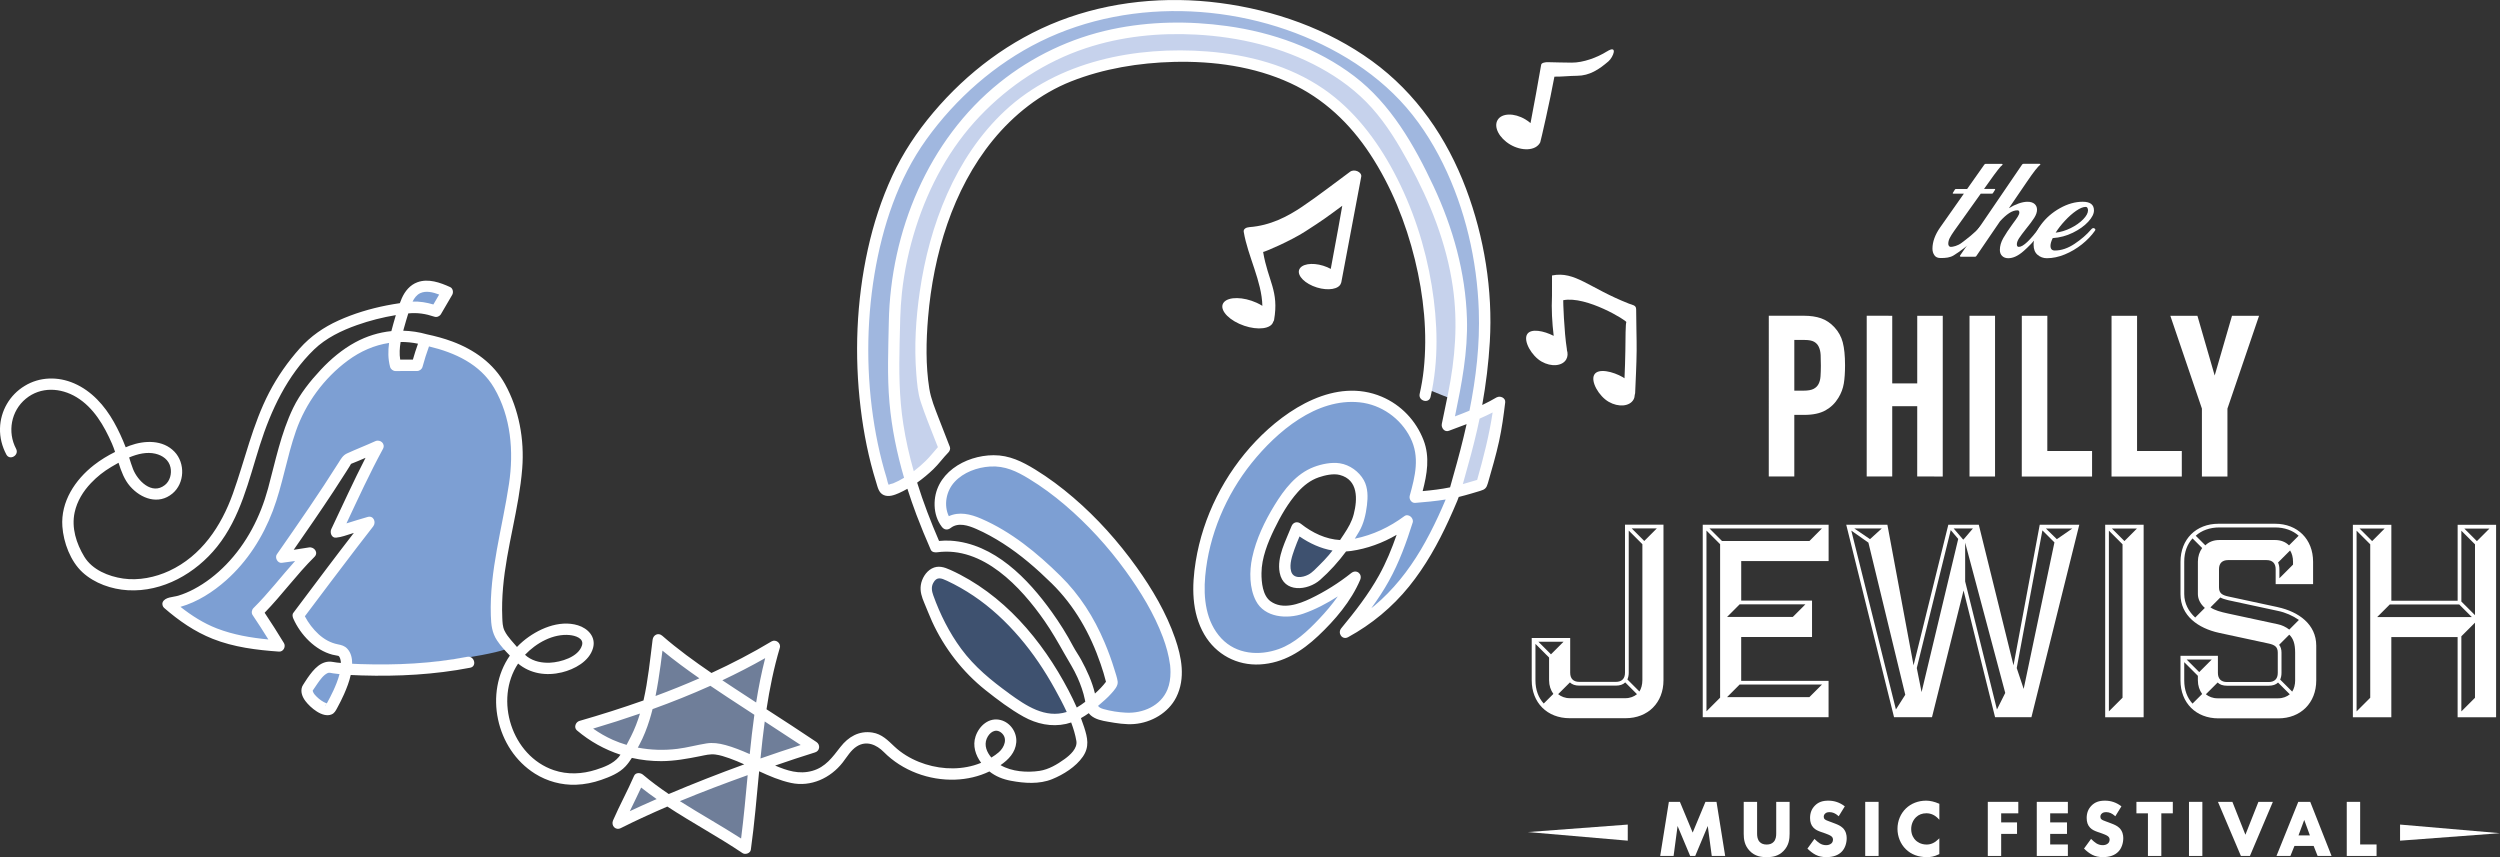 <svg width="350" height="120" viewBox="0 0 350 120" fill="none" xmlns="http://www.w3.org/2000/svg">
<rect x="0" y="0" width="350" height="120" fill="#333333" stroke="none"/>
<g clip-path="url(#clip0_177_1986)">
<path d="M56.851 42.008C56.851 42.008 58.169 40.135 59.279 40.064C60.389 39.995 62.609 40.687 62.609 40.687L61.083 43.395C61.083 43.395 59.071 42.7 58.308 42.632C57.545 42.564 56.851 42.008 56.851 42.008Z" fill="#7D9FD3"/>
<path d="M55.218 46.938L55.426 51.519L58.652 51.415L59.798 47.561C59.798 47.561 65.212 49.331 67.293 50.789C67.293 50.789 71.561 54.955 72.499 60.89C73.437 66.826 69.896 79.635 69.688 81.927C69.481 84.22 69.273 89.895 70.938 90.311C73.454 90.94 62.921 92.551 59.59 92.863C56.26 93.175 51.261 93.697 50.116 93.697C48.97 93.697 48.243 95.675 47.824 96.717C47.409 97.759 46.99 99.113 46.159 99.113C45.328 99.113 43.556 98.801 43.348 97.655C43.14 96.509 43.348 95.363 43.348 95.363L45.535 93.071L48.139 93.591C48.139 93.591 48.554 92.237 48.139 91.613C47.723 90.989 45.328 90.675 43.802 89.149C42.276 87.622 41.721 86.164 41.721 86.164L51.439 73.527L47.206 74.43L52.413 62.975L48.664 64.293L39.572 78.041L43.042 77.554L36.102 85.746L38.809 90.328C38.809 90.328 33.466 90.467 30.341 88.87C27.218 87.272 23.816 84.496 23.816 84.496C23.816 84.496 29.438 82.551 30.756 81.233C32.074 79.914 35.615 75.54 37.349 71.998C37.349 71.998 40.611 57.974 43.178 54.848C43.178 54.848 46.025 50.543 49.008 49.156C51.991 47.766 55.221 46.935 55.221 46.935L55.218 46.938Z" fill="#7D9FD3"/>
<path d="M87.806 105.207C87.806 105.207 84.057 103.801 83.122 103.126C82.184 102.45 81.457 101.564 81.457 101.564L90.568 98.596L92.181 89.641L99.416 94.953L108.109 90.683L106.548 99.586L113.523 104.376L105.662 106.98L104.308 118.539L93.688 112.292L86.66 115.364L89.419 109.116L93.272 111.512L104.62 107.191C104.62 107.191 103.578 105.265 101.027 105.002C98.476 104.742 95.145 106.512 92.334 106.2C89.523 105.889 87.806 105.21 87.806 105.21V105.207Z" fill="#6F7E99"/>
<path d="M130.353 80.543C133.336 79.154 140.139 84.43 144.164 89.43C148.189 94.43 150.134 99.567 150.273 99.843C150.412 100.12 148.537 101.58 146.04 100.678C143.541 99.775 136.185 94.638 134.518 92.278C132.852 89.917 129.519 84.225 129.659 82.627C129.798 81.03 130.353 80.546 130.353 80.546V80.543Z" fill="#3E516F"/>
<path d="M132.434 72.975C132.434 72.975 130.698 70.335 131.947 68.185C133.197 66.033 135.141 64.575 138.124 64.227C142.343 63.738 151.867 70.685 157.418 78.599C157.418 78.599 164.705 86.791 164.913 94.983C164.913 94.983 164.15 99.636 160.749 100.259C157.347 100.883 153.53 100.328 153.183 99.912C152.835 99.496 152.835 98.386 152.835 98.386L155.75 95.47C155.75 95.47 152.488 84.43 147.074 80.125C141.66 75.82 139.174 74.326 137.495 73.459C135.343 72.348 133.331 72.488 132.429 72.972L132.434 72.975Z" fill="#7D9FD3"/>
<path d="M181.609 74.017C181.609 74.017 181.765 74.747 184.576 75.579C187.387 76.413 187.906 76.413 187.906 76.413C187.906 76.413 183.95 82.715 181.139 81.465C178.328 80.215 181.606 74.02 181.606 74.02L181.609 74.017Z" fill="#3E516F"/>
<path d="M188.688 82.034C188.688 82.034 181.297 86.564 178.746 85.418C176.195 84.272 174.322 81.148 176.717 75.472C179.113 69.796 182.339 66.933 182.911 66.569C183.482 66.205 186.608 64.695 188.377 66.153C190.146 67.611 191.759 69.017 190.512 72.141C189.263 75.264 187.909 76.41 187.909 76.41C187.909 76.41 189.055 76.878 191.343 75.942C193.635 75.004 196.602 73.494 196.602 73.494C196.602 73.494 195.144 78.858 192.645 82.66C190.146 86.462 189.211 87.764 189.211 87.764C189.211 87.764 192.177 87.034 194.781 83.858C197.384 80.683 203.109 72.611 203.629 69.173L198.111 69.692C198.111 69.692 199.268 66.64 199.049 64.588C198.374 58.234 192.489 53.757 185.098 56.309C180.474 57.906 173.647 63.91 170.94 70.108C170.94 70.108 167.139 78.388 167.817 82.606C168.492 86.823 169.222 89.947 172.553 91.301C172.553 91.301 176.49 93.766 179.996 91.457C186.085 87.447 188.481 82.658 188.688 82.031V82.034Z" fill="#7D9FD3"/>
<path d="M205.937 58.117L210.033 56.38C210.033 56.38 209.686 59.782 208.575 63.669C207.465 67.556 207.186 68.251 207.186 68.251L203.629 69.17C203.629 69.17 205.382 63.319 205.589 61.861C205.797 60.403 205.937 58.111 205.937 58.111V58.117Z" fill="#C5D1EB"/>
<path d="M127.367 67.351C125.825 63.754 123.41 48.291 125.598 39.856C127.785 31.42 132.158 12.464 147.774 7.467C163.39 2.467 174.538 2.456 187.753 10.487C195.978 15.487 206.021 31.387 204.515 47.353C203.385 59.334 203.057 55.789 203.057 55.789L199.412 54.331C199.412 54.331 200.599 48.726 200.558 46.103C200.46 39.984 196.186 22.046 186.607 14.442C183.542 12.008 172.864 3.714 148.815 10.9C148.815 10.9 138.406 14.024 133.719 26.521C129.035 39.019 127.993 44.435 128.721 49.016C129.451 53.598 132.155 62.348 132.573 62.764C132.992 63.179 127.679 68.076 127.367 67.345V67.351Z" fill="#C6D2EC"/>
<path d="M123.758 68.669C124.105 68.877 127.507 67.351 127.507 67.351C127.507 67.351 124.939 57.282 125.007 53.395C125.076 49.509 125.223 39.56 126.465 34.927C127.991 29.235 133.823 13.055 147.911 7.711C147.911 7.711 161.582 -0.134 179.006 5.905C179.006 5.905 192.278 8.906 199.481 25.416C204.479 36.872 206.421 47.148 202.675 59.298L206.771 57.772C206.771 57.772 208.368 46.801 208.228 44.303C208.089 41.803 206.631 18.753 192.473 9.45C178.311 0.142 166.373 0.87 162.974 0.976C153.951 1.255 143.123 4.24 134.031 13.127C134.031 13.127 125.147 21.666 122.787 32.498C120.427 43.33 120.496 53.882 121.122 56.938C121.745 59.993 123.621 68.948 123.621 68.948" fill="#A0B7DF"/>
<path d="M52.021 64.878C52.021 64.878 52.005 64.886 51.994 64.889C51.874 64.939 52.176 64.846 52.021 64.878Z" fill="white"/>
<path d="M209.56 55.614C208.898 56.008 208.212 56.363 207.512 56.7C208.039 53.773 208.398 50.822 208.575 47.848C209.002 40.627 207.796 33.19 205.25 26.428C202.573 19.317 198.283 13.05 192.101 8.559C185.874 4.034 178.36 1.403 170.764 0.413C163.245 -0.566 155.414 0.175 148.321 2.918C141.411 5.594 135.42 10.12 130.651 15.766C128.36 18.48 126.413 21.398 124.917 24.623C123.397 27.905 122.278 31.366 121.499 34.894C119.894 42.167 119.593 49.766 120.493 57.154C120.919 60.663 121.606 64.142 122.664 67.518C122.874 68.188 123.011 69.003 123.725 69.312C124.414 69.61 125.201 69.32 125.844 69.036C126.246 68.858 126.642 68.653 127.036 68.429C127.424 69.649 127.846 70.86 128.297 72.061C128.92 73.711 129.596 75.341 130.304 76.957C130.457 77.305 130.875 77.365 131.198 77.321C137.615 76.443 142.923 82.174 146.234 86.933C147.257 88.405 148.132 89.945 149.01 91.501C149.641 92.622 150.33 93.678 150.855 94.863C151.296 95.856 151.67 96.898 151.886 97.962C151.905 98.06 151.922 98.156 151.938 98.249C151.558 98.541 151.164 98.815 150.749 99.056C150.399 98.254 150.016 97.467 149.611 96.69C147.746 93.126 145.458 89.75 142.696 86.818C139.956 83.91 136.708 81.435 133.057 79.788C132.193 79.4 131.337 79.113 130.438 79.6C129.615 80.043 129.043 81.019 128.912 81.927C128.786 82.8 129.057 83.61 129.396 84.403C129.768 85.267 130.096 86.151 130.487 87.007C132.185 90.724 134.766 94.067 137.965 96.613C139.639 97.942 141.435 99.302 143.306 100.341C145.119 101.348 147.205 101.807 149.253 101.348C149.496 101.293 149.732 101.225 149.964 101.146C150.284 101.996 150.544 102.861 150.691 103.733C150.869 104.773 149.816 105.708 149.062 106.255C148.014 107.015 146.814 107.732 145.521 107.924C143.771 108.181 141.665 108.038 140.071 107.119C141.189 106.359 142.155 105.347 142.278 103.944C142.398 102.543 141.463 101.156 140.087 100.804C138.458 100.385 137.08 101.611 136.582 103.085C136.139 104.398 136.571 105.73 137.361 106.794C137.028 106.928 136.689 107.048 136.352 107.147C133.826 107.877 131.058 107.634 128.633 106.657C127.394 106.157 126.205 105.44 125.231 104.524C124.294 103.643 123.468 102.765 122.131 102.557C120.266 102.267 118.767 103.151 117.66 104.576C116.539 106.014 115.574 107.401 113.72 107.921C111.86 108.443 110.209 107.894 108.516 107.18C110.376 106.537 112.24 105.916 114.119 105.331C114.792 105.12 114.871 104.264 114.308 103.884C111.994 102.324 109.651 100.812 107.31 99.296C107.751 96.4 108.333 93.525 109.175 90.694C109.372 90.032 108.598 89.447 108.013 89.8C105.298 91.43 102.484 92.89 99.605 94.217C97.223 92.592 94.885 90.896 92.714 89.004C92.159 88.519 91.451 88.883 91.364 89.564C91.011 92.338 90.732 95.262 90.089 98.063C87.125 99.113 84.126 100.062 81.118 100.929C80.582 101.083 80.3 101.854 80.768 102.253C82.584 103.793 84.653 104.939 86.865 105.659C86.781 105.771 86.704 105.891 86.614 105.995C85.821 106.936 84.569 107.401 83.426 107.765C81.498 108.38 79.458 108.476 77.528 107.822C71.638 105.823 69.169 97.967 72.535 92.899C74.244 94.321 76.472 94.663 78.665 94.132C80.418 93.706 82.507 92.598 83.026 90.719C83.456 89.165 82.313 87.975 80.913 87.543C78.258 86.725 75.234 88.09 73.224 89.775C72.92 90.029 72.641 90.3 72.376 90.576C72.084 90.248 71.799 89.917 71.534 89.605C71.195 89.206 70.864 88.777 70.634 88.301C70.35 87.715 70.347 87.089 70.32 86.449C70.26 85.043 70.306 83.632 70.429 82.231C70.916 76.618 72.671 71.189 73.112 65.573C73.429 61.538 72.671 57.34 70.705 53.776C69.097 50.86 66.388 48.953 63.312 47.807C62.16 47.378 60.971 47.061 59.771 46.806C58.671 46.494 57.561 46.328 56.454 46.3C56.481 46.196 56.508 46.095 56.538 45.991C56.738 45.291 56.935 44.58 57.159 43.877C58.458 43.745 59.585 43.926 60.837 44.344C61.165 44.454 61.562 44.271 61.731 43.981C62.256 43.081 62.784 42.178 63.309 41.278C63.508 40.936 63.416 40.373 63.025 40.195C61.635 39.56 59.965 38.956 58.444 39.511C57.397 39.894 56.694 40.761 56.251 41.757C56.153 41.981 56.066 42.211 55.978 42.443C55.36 42.534 54.745 42.638 54.132 42.758C51.808 43.218 49.525 43.899 47.365 44.881C45.303 45.816 43.485 47.074 41.975 48.765C40.299 50.641 38.847 52.712 37.685 54.947C35.342 59.452 34.297 64.389 32.594 69.134C30.964 73.678 28.194 77.83 23.693 79.922C21.735 80.833 19.395 81.309 17.243 80.997C15.192 80.699 12.92 79.78 11.804 77.939C10.683 76.093 9.983 73.891 10.451 71.73C10.79 70.166 11.64 68.784 12.734 67.633C13.612 66.711 14.508 66.008 15.591 65.362C15.908 65.174 16.245 64.977 16.595 64.785C16.975 65.983 17.404 67.159 18.211 68.081C19.72 69.807 22.184 70.735 24.15 69.088C25.864 67.652 25.954 64.837 24.426 63.24C22.794 61.536 20.229 61.64 18.181 62.386C17.984 62.458 17.792 62.545 17.598 62.622C17.128 61.407 16.578 60.206 15.938 59.071C14.645 56.782 12.827 54.73 10.377 53.669C8.126 52.695 5.57 52.731 3.453 54.027C1.364 55.288 0.068 57.518 -0 59.963C-0.033 61.246 0.287 62.501 0.886 63.631C1.362 64.531 2.729 63.732 2.253 62.832C1.006 60.477 1.55 57.518 3.62 55.819C5.701 54.109 8.49 54.263 10.713 55.608C13.119 57.066 14.571 59.594 15.673 62.102C15.837 62.474 15.977 62.871 16.111 63.27C15.069 63.79 14.071 64.394 13.155 65.108C10.514 67.171 8.487 70.226 8.731 73.7C8.889 75.951 9.86 78.569 11.547 80.122C13.234 81.676 15.632 82.502 17.896 82.633C22.777 82.918 27.407 80.262 30.39 76.539C33.676 72.439 34.819 67.255 36.373 62.348C37.928 57.441 40.22 52.548 43.977 48.926C45.642 47.321 47.819 46.273 49.979 45.51C51.74 44.886 53.569 44.424 55.417 44.115C55.297 44.531 55.179 44.949 55.059 45.359C54.964 45.688 54.876 46.021 54.791 46.355C53.041 46.533 51.33 47.061 49.73 47.928C47.925 48.91 46.317 50.261 44.917 51.757C43.433 53.346 42 55.135 41.048 57.099C39.328 60.655 38.554 64.588 37.529 68.377C36.452 72.354 34.535 76.085 31.648 79.053C30.319 80.418 28.809 81.605 27.119 82.494C26.428 82.857 25.711 83.164 24.962 83.394C24.246 83.612 23.089 83.563 22.766 84.329C22.665 84.567 22.78 84.936 22.969 85.1C25.028 86.889 27.24 88.432 29.788 89.441C32.733 90.609 35.929 91.006 39.069 91.225C39.673 91.266 40.05 90.522 39.752 90.032C38.88 88.599 37.98 87.179 37.048 85.784C39.484 83.279 41.538 80.423 44.023 77.964C44.63 77.365 43.988 76.522 43.252 76.64C42.53 76.758 41.819 76.87 41.117 76.974C43.009 74.255 44.89 71.531 46.711 68.765C47.302 67.865 47.884 66.963 48.461 66.052C48.587 65.855 48.71 65.658 48.833 65.461C48.888 65.376 48.94 65.289 48.994 65.204C49.025 65.157 49.197 64.832 49.101 65.01C49.115 64.985 49.148 64.952 49.183 64.922C49.224 64.906 49.268 64.886 49.282 64.884C49.353 64.856 49.424 64.826 49.495 64.799C49.727 64.706 49.962 64.61 50.195 64.514C50.523 64.378 50.848 64.236 51.176 64.093C49.489 67.378 47.964 70.737 46.38 74.077C46.156 74.55 46.41 75.352 47.064 75.27C47.455 75.22 47.808 75.16 48.179 75.037C48.631 74.889 49.085 74.75 49.538 74.608C46.996 77.887 44.513 81.213 42.022 84.529C41.702 84.953 41.385 85.377 41.065 85.803C40.887 86.041 40.958 86.359 41.065 86.602C42.06 88.859 44.111 91.019 46.536 91.654C46.807 91.725 47.083 91.752 47.354 91.818C47.354 91.818 47.356 91.818 47.359 91.818C47.365 91.821 47.367 91.824 47.376 91.829C47.392 91.837 47.4 91.843 47.408 91.846C47.417 91.854 47.422 91.859 47.433 91.867C47.452 91.887 47.466 91.897 47.477 91.906C47.477 91.909 47.48 91.911 47.485 91.917C47.521 91.969 47.551 92.026 47.578 92.084C47.583 92.108 47.633 92.228 47.641 92.261C47.666 92.362 47.693 92.464 47.706 92.568C47.717 92.647 47.715 92.732 47.72 92.814C47.288 92.776 46.985 92.743 46.618 92.674C44.989 92.365 43.906 93.706 43.053 94.925C42.908 95.133 42.774 95.35 42.634 95.563C42.623 95.582 42.519 95.743 42.59 95.642C42.588 95.648 42.374 95.943 42.314 96.094C42.027 96.816 42.314 97.557 42.757 98.145C43.444 99.058 45.153 100.547 46.419 100.019C46.831 99.846 47.001 99.493 47.206 99.119C47.551 98.487 47.876 97.844 48.169 97.185C48.551 96.318 48.896 95.426 49.101 94.499C49.612 94.526 50.124 94.545 50.635 94.562C55.705 94.718 60.842 94.447 65.827 93.481C66.825 93.287 66.404 91.761 65.406 91.955C60.509 92.904 55.453 93.139 50.474 92.975C50.083 92.962 49.694 92.945 49.303 92.926C49.309 92.16 49.15 91.394 48.628 90.828C48.248 90.415 47.816 90.308 47.291 90.204C46.276 90.005 45.369 89.49 44.608 88.796C43.837 88.09 43.17 87.217 42.681 86.279C45.109 83.043 47.542 79.813 50.001 76.599C50.744 75.628 51.488 74.657 52.246 73.697C52.7 73.12 52.306 72.132 51.474 72.373C50.479 72.663 49.489 72.961 48.502 73.276C50.146 69.772 51.759 66.257 53.61 62.854C54.009 62.118 53.227 61.451 52.527 61.771C51.223 62.367 49.88 62.882 48.579 63.481C47.996 63.749 47.731 64.249 47.4 64.777C46.055 66.913 44.666 69.019 43.247 71.107C41.767 73.284 40.266 75.448 38.76 77.606C38.44 78.065 38.858 78.869 39.443 78.798C40.067 78.719 40.69 78.631 41.311 78.541C39.35 80.724 37.57 83.071 35.481 85.136C35.246 85.368 35.164 85.809 35.358 86.096C36.121 87.22 36.851 88.369 37.57 89.523C35.115 89.288 32.67 88.872 30.362 87.981C28.503 87.261 26.824 86.189 25.265 84.958C27.647 84.277 29.832 82.866 31.658 81.244C34.614 78.62 36.802 75.199 38.194 71.517C39.566 67.89 40.151 64.006 41.431 60.343C42.79 56.451 45.374 52.922 48.705 50.469C50.468 49.169 52.423 48.316 54.469 48.013C54.318 49.131 54.316 50.258 54.614 51.366C54.704 51.7 55.032 51.949 55.376 51.946C56.38 51.946 57.383 51.943 58.39 51.94C58.734 51.94 59.062 51.694 59.153 51.361C59.41 50.392 59.721 49.44 60.06 48.497C63.681 49.364 67.222 50.969 69.174 54.304C71.539 58.349 71.941 63.182 71.26 67.737C70.347 73.861 68.512 79.922 68.717 86.17C68.758 87.45 68.865 88.571 69.587 89.663C70.101 90.437 70.735 91.118 71.381 91.783C67.766 96.972 69.404 104.863 74.894 108.312C76.601 109.384 78.616 109.934 80.631 109.863C81.837 109.822 83.04 109.578 84.178 109.182C85.389 108.758 86.682 108.244 87.574 107.286C87.91 106.925 88.194 106.523 88.46 106.105C89.799 106.408 91.18 106.564 92.58 106.559C94.434 106.553 96.206 106.225 98.016 105.864C98.725 105.722 99.419 105.538 100.146 105.631C100.816 105.716 101.481 105.935 102.112 106.159C102.815 106.408 103.507 106.701 104.193 107.01C100.633 108.304 97.106 109.688 93.622 111.162C92.378 110.32 91.167 109.431 90.016 108.457C89.671 108.164 88.993 108.112 88.771 108.618C87.853 110.725 86.745 112.743 85.829 114.852C85.517 115.569 86.163 116.313 86.912 115.935C89.047 114.86 91.227 113.865 93.428 112.918C96.876 115.18 100.535 117.133 103.955 119.436C104.341 119.696 105.049 119.458 105.117 118.963C105.623 115.32 105.932 111.646 106.28 107.978C107.731 108.648 109.197 109.278 110.748 109.611C113.528 110.21 116.268 108.933 117.972 106.753C118.576 105.979 119.117 105.011 119.971 104.483C121.324 103.643 122.716 104.258 123.739 105.29C126.328 107.902 130.08 109.283 133.744 109.149C135.392 109.089 137.028 108.717 138.515 108.003C139.401 108.7 140.394 109.097 141.553 109.313C143.418 109.661 145.501 109.814 147.298 109.083C148.876 108.443 150.617 107.357 151.596 105.938C152.551 104.554 152.258 103.293 151.78 101.805C151.643 101.378 151.492 100.954 151.334 100.536C151.711 100.328 152.078 100.095 152.43 99.844C152.512 99.953 152.605 100.062 152.723 100.164C153.376 100.722 154.284 100.897 155.105 101.039C156.327 101.252 157.568 101.463 158.81 101.362C161.186 101.167 163.573 99.808 164.672 97.623C166.015 94.947 165.416 91.963 164.511 89.351C163.275 85.784 161.312 82.463 159.124 79.405C156.562 75.828 153.603 72.513 150.257 69.649C148.586 68.218 146.817 66.891 144.941 65.74C143.114 64.618 141.307 63.724 139.114 63.73C135.108 63.735 130.695 66.334 130.845 70.795C130.881 71.862 131.203 72.901 131.854 73.752C132.19 74.192 132.661 74.255 133.098 73.913C134.151 73.087 135.578 73.574 136.664 74.047C137.965 74.613 139.223 75.314 140.421 76.079C142.898 77.666 145.13 79.608 147.227 81.665C150.453 84.829 152.641 88.719 154.096 92.981C154.372 93.79 154.632 94.616 154.837 95.451C154.377 96.061 153.855 96.589 153.294 97.097C152.903 95.445 152.165 93.834 151.361 92.365C151.006 91.714 150.574 91.118 150.229 90.464C149.357 88.809 148.353 87.217 147.265 85.697C143.929 81.03 139.177 76.079 133.093 75.696C132.546 75.661 132.007 75.683 131.466 75.732C130.312 73.065 129.265 70.343 128.401 67.567C129.21 66.993 129.976 66.353 130.662 65.696C131.428 64.963 132.035 64.091 132.778 63.336C132.962 63.152 133.085 62.821 132.981 62.564C132.453 61.238 131.933 59.908 131.428 58.576C130.905 57.206 130.331 55.849 130.101 54.397C129.585 51.147 129.653 47.744 129.929 44.462C130.667 35.69 133.361 26.538 139.002 19.631C141.917 16.064 145.655 13.099 149.956 11.395C154.506 9.595 159.48 8.788 164.355 8.665C169.873 8.529 175.574 9.3 180.624 11.625C185.317 13.783 189 17.292 191.822 21.584C194.772 26.073 196.809 31.141 198.086 36.346C199.319 41.377 199.872 46.642 199.314 51.806C199.194 52.928 199.002 54.041 198.753 55.143C198.529 56.136 200.055 56.56 200.279 55.565C201.439 50.466 201.283 45.138 200.446 40.004C199.544 34.47 197.769 29.03 195.133 24.076C192.738 19.574 189.53 15.359 185.295 12.448C180.526 9.171 174.74 7.648 169.028 7.205C159.064 6.431 148.151 8.529 140.664 15.534C133.705 22.046 130.118 31.543 128.77 40.808C128.217 44.602 127.977 48.472 128.28 52.299C128.384 53.62 128.491 55.012 128.909 56.276C129.511 58.095 130.235 59.878 130.935 61.664C131.058 61.976 131.182 62.291 131.305 62.602C130.73 63.24 130.214 63.926 129.598 64.525C129.092 65.018 128.526 65.513 127.925 65.972C127.31 63.803 126.806 61.604 126.462 59.372C125.877 55.614 125.849 51.825 125.945 48.034C126.005 45.688 126.016 43.341 126.268 41.002C126.604 37.884 127.274 34.796 128.228 31.809C130.058 26.081 133.005 20.635 137.173 16.272C141.282 11.967 146.333 8.633 151.99 6.753C156.975 5.096 162.249 4.56 167.48 4.844C173.49 5.17 179.492 6.587 184.803 9.483C187.521 10.966 190.014 12.815 192.079 15.129C194.146 17.446 195.757 20.123 197.241 22.84C200.203 28.264 202.51 34.027 203.396 40.173C204.121 45.209 203.727 50.173 202.724 55.13C202.439 56.536 202.144 57.939 201.854 59.342C201.742 59.884 202.221 60.537 202.828 60.316C203.656 60.015 204.493 59.703 205.324 59.378C204.783 61.815 204.143 64.236 203.456 66.632C203.306 67.159 203.167 67.698 203.011 68.229C201.745 68.489 200.46 68.639 199.172 68.754C199.787 66.394 200.205 63.973 199.295 61.615C198.239 58.883 196.142 56.675 193.438 55.535C186.99 52.816 180.146 57.209 175.812 61.76C171.426 66.366 168.41 72.318 167.398 78.607C166.846 82.037 166.797 85.738 168.604 88.831C170.239 91.632 173.184 93.208 176.424 93.019C179.659 92.83 182.26 91.181 184.554 89.02C186.892 86.818 189.156 84.168 190.422 81.186C190.777 80.352 189.905 79.649 189.178 80.226C187.43 81.613 185.494 82.835 183.482 83.796C181.828 84.586 179.558 85.393 177.879 84.181C176.764 83.374 176.599 81.509 176.608 80.242C176.621 78.117 177.485 75.973 178.396 74.088C179.282 72.255 180.335 70.409 181.696 68.885C182.5 67.986 183.474 67.217 184.625 66.826C185.489 66.533 186.656 66.26 187.559 66.492C190.165 67.165 190.061 69.895 189.525 71.982C189.251 73.049 188.757 73.867 188.158 74.783C187.977 75.059 187.794 75.333 187.608 75.606C185.612 75.494 183.731 74.602 182.128 73.333C181.639 72.945 181.035 73.092 180.805 73.683C180.026 75.694 178.735 77.939 179.156 80.177C179.698 83.043 183.074 82.715 184.816 81.183C186.159 79.999 187.373 78.653 188.448 77.204C188.677 77.19 188.907 77.171 189.139 77.138C191.409 76.815 193.564 76.019 195.53 74.873C194.849 76.826 194.069 78.738 193.063 80.552C191.587 83.213 189.708 85.62 187.775 87.959C187.22 88.632 187.906 89.655 188.735 89.203C192.013 87.412 194.917 85.013 197.269 82.105C199.555 79.277 201.329 76.101 202.841 72.802C203.251 71.911 203.642 71.011 204.023 70.105C204.096 69.93 204.156 69.753 204.222 69.575C204.821 69.427 205.417 69.263 206.01 69.088C206.421 68.968 206.831 68.842 207.241 68.721C207.919 68.519 208.11 68.319 208.307 67.633C208.862 65.699 209.434 63.765 209.866 61.798C210.262 59.99 210.508 58.158 210.73 56.32C210.804 55.704 210.008 55.357 209.538 55.636L209.56 55.614ZM21.757 63.519C22.758 63.754 23.636 64.378 23.868 65.425C24.062 66.293 23.808 67.332 23.089 67.903C21.265 69.353 19.247 67.285 18.616 65.647C18.413 65.122 18.246 64.583 18.079 64.044C19.28 63.541 20.56 63.237 21.757 63.519ZM45.669 98.635C45.634 98.703 45.598 98.763 45.593 98.76C45.497 98.739 45.576 98.684 45.669 98.635ZM46.635 96.758C46.372 97.324 46.085 97.877 45.784 98.424C45.782 98.429 45.768 98.454 45.754 98.479C45.226 98.284 44.745 97.945 44.346 97.551C44.152 97.36 43.944 97.144 43.837 96.887C43.758 96.692 43.764 96.703 43.813 96.632C44.01 96.345 44.242 95.984 44.464 95.672C44.819 95.169 45.276 94.51 45.85 94.239C46.096 94.121 46.287 94.217 46.624 94.266C46.927 94.31 47.231 94.346 47.534 94.376C47.316 95.213 46.96 96.066 46.637 96.761L46.635 96.758ZM58.518 48.119C58.256 48.855 58.018 49.596 57.804 50.346C57.211 50.346 56.618 50.346 56.027 50.348C55.899 49.528 55.948 48.696 56.087 47.876C56.891 47.87 57.703 47.947 58.521 48.119H58.518ZM58.841 41.038C59.648 40.668 60.632 40.909 61.482 41.24C61.212 41.702 60.941 42.164 60.673 42.627C59.719 42.348 58.759 42.178 57.758 42.227C58.001 41.732 58.338 41.27 58.841 41.038ZM79.767 88.911C80.486 88.979 81.782 89.335 81.481 90.341C80.987 91.996 78.482 92.71 76.997 92.778C75.895 92.83 74.739 92.609 73.833 91.947C73.721 91.865 73.612 91.763 73.503 91.671C75.08 90.013 77.435 88.689 79.767 88.908V88.911ZM112.093 104.302C110.212 104.904 108.336 105.533 106.468 106.187C106.64 104.458 106.832 102.729 107.062 101.009C108.743 102.097 110.422 103.192 112.093 104.299V104.302ZM107.127 92.135C106.597 94.19 106.192 96.263 105.861 98.35C104.847 97.691 103.832 97.032 102.823 96.364C102.257 95.992 101.694 95.615 101.128 95.24C103.165 94.277 105.169 93.249 107.127 92.138V92.135ZM92.49 93.066C92.58 92.406 92.662 91.747 92.744 91.088C94.407 92.456 96.146 93.733 97.915 94.964C95.894 95.85 93.844 96.673 91.774 97.439C92.066 95.992 92.29 94.526 92.49 93.068V93.066ZM85.802 103.583C84.828 103.148 83.904 102.617 83.037 102.004C85.233 101.351 87.423 100.65 89.597 99.898C89.266 100.992 88.859 102.054 88.347 103.071C88.148 103.468 87.94 103.878 87.721 104.283C87.068 104.089 86.425 103.862 85.802 103.583ZM101.519 104.297C100.66 104.064 99.794 103.938 98.913 104.078C97.549 104.294 96.209 104.669 94.839 104.838C92.999 105.068 91.117 105.013 89.294 104.666C89.37 104.526 89.444 104.384 89.521 104.245C90.111 103.148 90.565 101.972 90.937 100.784C91.093 100.287 91.23 99.783 91.358 99.277C94.095 98.287 96.802 97.207 99.454 96.014C100.239 96.545 101.027 97.07 101.814 97.59C103.075 98.424 104.341 99.247 105.61 100.071C105.355 101.898 105.148 103.736 104.962 105.574C103.838 105.076 102.7 104.614 101.522 104.294L101.519 104.297ZM91.508 112.054C90.387 112.541 89.277 113.047 88.172 113.567C88.706 112.464 89.25 111.367 89.761 110.257C90.467 110.82 91.194 111.354 91.932 111.871C91.793 111.931 91.651 111.991 91.508 112.051V112.054ZM104.674 108.52C104.398 111.482 104.13 114.445 103.753 117.393C100.948 115.582 98.008 113.955 95.186 112.161C98.317 110.861 101.492 109.663 104.677 108.52H104.674ZM138.146 103.402C138.493 102.565 139.36 101.903 140.186 102.584C141.126 103.358 140.618 104.622 139.844 105.303C139.524 105.585 139.166 105.828 138.791 106.058C138.16 105.32 137.747 104.365 138.143 103.402H138.146ZM141.285 97.089C138.764 95.265 136.44 93.369 134.575 90.844C132.901 88.574 131.608 86 130.659 83.347C130.451 82.77 130.35 82.19 130.648 81.624C131.146 80.68 131.769 80.932 132.573 81.306C133.869 81.911 135.116 82.622 136.303 83.421C138.712 85.04 140.85 87.037 142.737 89.239C144.643 91.46 146.275 93.908 147.689 96.468C148.252 97.489 148.835 98.566 149.343 99.677C146.303 100.609 143.675 98.823 141.282 97.095L141.285 97.089ZM155.567 97.111C155.974 96.651 156.565 96.036 156.472 95.393C156.392 94.843 156.187 94.283 156.026 93.752C155.632 92.447 155.162 91.167 154.629 89.912C153.155 86.427 151.162 83.287 148.46 80.625C145.209 77.422 141.578 74.435 137.358 72.611C135.846 71.957 134.277 71.604 132.833 72.266C132.098 70.713 132.461 68.749 133.64 67.471C134.884 66.12 136.809 65.423 138.614 65.313C140.694 65.19 142.335 65.978 144.069 67.037C145.832 68.111 147.498 69.342 149.07 70.68C152.264 73.399 155.126 76.533 157.587 79.928C159.665 82.797 161.571 85.899 162.813 89.231C163.272 90.464 163.625 91.728 163.8 93.033C163.824 93.208 163.8 92.945 163.822 93.2C163.852 93.503 163.868 93.807 163.868 94.11C163.868 94.934 163.756 95.765 163.444 96.531C162.509 98.832 159.991 99.893 157.65 99.775C156.608 99.723 155.493 99.556 154.487 99.269C154.076 99.151 153.858 99.02 153.726 98.82C153.748 98.801 153.773 98.782 153.795 98.763C154.399 98.238 155.036 97.713 155.567 97.111ZM203.694 58.294C204.632 53.759 205.513 49.273 205.371 44.596C205.174 38.144 203.418 31.888 200.689 26.062C198.004 20.329 194.701 14.552 189.59 10.659C184.469 6.759 178.133 4.524 171.795 3.649C166.444 2.91 160.951 2.976 155.657 4.1C149.898 5.323 144.514 7.891 139.923 11.578C129.932 19.604 124.671 32.432 124.433 45.091C124.362 48.855 124.192 52.619 124.526 56.377C124.843 59.949 125.565 63.459 126.569 66.889C126.065 67.192 125.551 67.463 125.035 67.671C124.898 67.726 124.611 67.756 124.496 67.841C124.463 67.865 124.433 67.871 124.408 67.868C124.266 67.605 124.203 67.162 124.124 66.908C123.883 66.131 123.665 65.349 123.462 64.561C123.044 62.931 122.702 61.281 122.426 59.621C121.267 52.627 121.267 45.356 122.431 38.365C123.542 31.705 125.721 25.05 129.689 19.524C133.801 13.794 139.316 8.933 145.649 5.807C158.61 -0.591 174.989 0.432 187.482 7.484C190.621 9.253 193.525 11.436 196.003 14.062C198.455 16.663 200.424 19.683 202.002 22.883C205.138 29.248 206.792 36.415 207.033 43.494C207.194 48.215 206.65 52.887 205.726 57.493C205.051 57.775 204.37 58.04 203.689 58.294H203.694ZM184.701 79.132C184.237 79.586 183.739 80.155 183.157 80.456C182.333 80.885 181.04 81.063 180.748 79.953C180.49 78.976 180.903 77.819 181.221 76.905C181.434 76.293 181.685 75.699 181.934 75.103C183.337 76.063 184.898 76.793 186.553 77.072C186.386 77.286 186.216 77.499 186.039 77.707C185.615 78.202 185.169 78.678 184.701 79.132ZM198.904 76.979C197.159 79.917 195.032 82.606 192.41 84.808C192.27 84.922 192.125 85.032 191.986 85.144C192.877 83.919 193.714 82.655 194.449 81.328C195.882 78.746 196.891 75.962 197.777 73.153C197.971 72.534 197.178 71.84 196.615 72.258C194.521 73.809 192.221 74.892 189.673 75.417C189.886 75.081 190.094 74.742 190.29 74.4C190.925 73.303 191.217 72.001 191.371 70.756C191.515 69.58 191.529 68.297 190.939 67.231C190.263 66.013 188.956 65.075 187.578 64.862C186.424 64.681 185.021 64.966 183.941 65.379C181.442 66.334 179.785 68.519 178.434 70.726C177.056 72.978 175.853 75.48 175.303 78.076C174.896 79.985 174.904 82.335 175.828 84.116C177.059 86.487 180.203 86.695 182.462 85.913C184.149 85.327 185.768 84.477 187.294 83.495C186.503 84.619 185.607 85.672 184.671 86.657C183.074 88.344 181.264 90.065 179.036 90.864C176.277 91.851 173.094 91.608 171.002 89.386C168.812 87.064 168.454 83.703 168.73 80.661C169.247 74.928 171.637 69.296 175.23 64.821C178.762 60.422 184.305 55.699 190.345 56.325C193.369 56.64 196.096 58.571 197.452 61.281C198.8 63.973 198.127 66.64 197.362 69.405C197.233 69.868 197.605 70.45 198.124 70.406C199.549 70.289 200.979 70.16 202.393 69.93C202.057 70.721 201.712 71.511 201.351 72.291C200.607 73.891 199.803 75.464 198.904 76.982V76.979ZM206.801 67.187C206.133 67.387 205.466 67.589 204.796 67.775C204.889 67.436 204.982 67.094 205.078 66.757C205.69 64.616 206.27 62.463 206.773 60.294C206.902 59.733 207.025 59.172 207.142 58.609C207.76 58.338 208.37 58.051 208.969 57.745C208.482 60.956 207.695 64.052 206.801 67.187Z" fill="white"/>
<path d="M229.058 43.275C229.058 42.717 228.525 42.695 228.057 42.512C222.447 40.31 220.527 37.917 217.281 38.565C217.281 38.565 217.292 41.076 217.279 41.407C217.188 43.289 217.295 45.16 217.516 47.02C216.157 46.322 214.301 45.923 213.789 46.815C213.245 47.767 214.443 49.832 215.813 50.617C217.183 51.402 218.733 51.262 219.277 50.31C219.499 49.922 219.51 49.457 219.365 48.989C219.365 48.959 219.368 48.929 219.365 48.899C218.963 46.418 218.834 42.077 218.851 42.031C222.097 41.382 227.792 44.908 227.697 45.108C227.573 45.078 227.565 47.572 227.549 49.126C227.532 50.403 227.483 51.683 227.429 52.961C227.352 52.909 227.278 52.851 227.196 52.805C225.826 52.02 223.743 51.5 223.198 52.455C222.654 53.407 223.852 55.472 225.222 56.257C226.592 57.042 228.142 56.902 228.686 55.95C228.807 55.74 228.859 55.505 228.867 55.261C228.897 55.182 228.919 55.097 228.922 55.001C229.006 53.046 229.107 51.087 229.129 49.129C229.148 47.575 229.056 44.831 229.061 43.281L229.058 43.275Z" fill="white"/>
<path d="M190.572 24.746C190.695 24.087 189.61 23.605 189.013 24.043C186.799 25.673 184.636 27.355 182.336 28.915C180.28 30.307 177.855 31.579 174.918 31.798C174.461 31.831 174.054 32.052 174.122 32.457C174.699 35.887 176.662 39.394 176.731 42.818C176.485 42.662 176.214 42.514 175.919 42.383C174.059 41.541 172.006 41.513 171.336 42.328C170.666 43.141 171.631 44.484 173.49 45.329C175.35 46.172 177.403 46.199 178.073 45.384C178.161 45.28 178.218 45.165 178.251 45.045C178.311 44.976 178.352 44.892 178.371 44.788C179.08 40.718 177.529 39.372 176.837 35.277C177.083 35.261 180.624 33.764 182.755 32.391C185.3 30.75 185.522 30.57 187.917 28.808C187.717 29.992 187.102 33.398 186.306 37.648C186.156 37.566 185.995 37.484 185.825 37.413C184.286 36.754 182.58 36.806 182.016 37.528C181.453 38.253 182.246 39.374 183.785 40.034C185.325 40.693 187.031 40.641 187.594 39.919C187.652 39.845 187.69 39.768 187.72 39.689C187.747 39.64 187.772 39.585 187.783 39.522C188.713 34.599 189.642 29.672 190.569 24.749L190.572 24.746Z" fill="white"/>
<path d="M224.959 7.205C223.617 8.05 221.654 8.775 220.057 8.769C218.933 8.764 217.809 8.731 216.685 8.704C216.409 8.696 215.818 8.767 215.766 9.054C215.266 11.901 214.809 14.478 214.274 17.235C214.049 17.041 213.8 16.86 213.527 16.699C211.968 15.78 210.238 15.826 209.661 16.806C209.084 17.785 209.879 19.322 211.438 20.244C212.997 21.163 215.004 21.166 215.632 19.929C215.687 19.823 217.024 14.01 217.618 10.731C218.471 10.758 219.791 10.613 220.779 10.61C222.553 10.602 223.858 9.719 225.178 8.592C225.851 8.017 226.573 6.193 224.962 7.208L224.959 7.205Z" fill="white"/>
<path d="M227.5 73.454V94.19C227.497 95.013 227.049 95.462 226.223 95.462H221.099C220.276 95.462 219.827 95.013 219.827 94.187V89.321H214.44V95.235C214.44 98.378 216.609 100.549 219.753 100.549H227.574C230.715 100.549 232.887 98.38 232.887 95.237V73.454H227.503H227.5ZM218.892 89.846L217.134 91.605L215.376 89.846H218.892ZM216.122 98.493C215.373 97.669 214.963 96.583 214.963 95.237V90.147L216.871 92.056V95.237C216.871 95.984 217.096 96.621 217.47 97.147L216.122 98.495V98.493ZM227.571 97.746H219.751C219.113 97.746 218.553 97.519 218.14 97.182L219.789 95.538C220.087 95.837 220.535 95.987 221.099 95.987H226.223C226.783 95.987 227.235 95.839 227.533 95.538L229.179 97.185C228.769 97.521 228.205 97.746 227.571 97.746ZM229.931 95.237C229.931 95.837 229.78 96.397 229.518 96.81L227.836 95.125C227.948 94.863 228.022 94.565 228.022 94.19V74.28L229.933 76.189V95.24L229.931 95.237ZM230.196 75.738L228.438 73.979H231.954L230.196 75.738Z" fill="white"/>
<path d="M256.006 78.549V73.459H238.383V100.407H256V95.317H243.767V89.179H253.684V84.088H243.77V78.549H256.006ZM240.814 97.672L238.905 99.581V74.28L240.816 76.189V97.672H240.814ZM255.071 95.842L253.31 97.601H241.787L243.545 95.839H255.071V95.842ZM252.752 84.611L250.994 86.37H241.79L243.548 84.608H252.752V84.611ZM241.079 75.74L239.321 73.981H255.073L253.315 75.743H241.082L241.079 75.74Z" fill="white"/>
<path d="M285.562 73.465L281.892 93.15L277.03 73.462H272.765L267.898 93.148L264.233 73.459H258.472L265.166 100.407H270.479L274.898 82.669L279.311 100.41H284.399L291.101 73.465H285.564H285.562ZM263.449 73.984L261.803 75.48L259.596 73.981H263.449V73.984ZM265.428 99.324L259.183 74.285L261.578 75.97L266.738 97.267L265.428 99.324ZM269.021 96.892L268.349 93.525L273.104 74.214L274.151 75.45L269.021 96.895V96.892ZM274.824 75.521L273.514 73.987H276.207L274.898 75.521H274.821H274.824ZM279.571 99.327L275.122 81.4V75.973L280.733 97.01L279.573 99.329L279.571 99.327ZM283.314 96.446L282.341 93.528L285.936 74.252L287.621 75.937L283.314 96.449V96.446ZM286.423 73.99H290.128L287.957 75.486L286.423 73.99Z" fill="white"/>
<path d="M294.725 73.467V100.415H300.109V73.467H294.725ZM297.153 97.683L295.244 99.592V74.291L297.155 76.2V97.683H297.153ZM297.418 75.749L295.66 73.99H299.176L297.418 75.749Z" fill="white"/>
<path d="M318.891 84.999L311.932 83.5C311.109 83.314 310.66 83.052 310.66 82.228V79.684C310.66 78.861 311.109 78.413 311.934 78.413H317.321C318.144 78.413 318.593 78.864 318.593 79.687V81.782H323.832V78.64C323.832 75.497 321.663 73.325 318.519 73.325H310.586C307.445 73.325 305.274 75.494 305.271 78.637V83.205C305.271 86.2 307.74 87.959 310.658 88.596L317.616 90.095C318.44 90.281 318.888 90.544 318.888 91.367V94.212C318.888 95.035 318.44 95.484 317.616 95.484H311.779C310.956 95.484 310.507 95.032 310.507 94.209V91.813H305.268V95.257C305.268 98.399 307.436 100.571 310.581 100.571H318.962C322.104 100.571 324.275 98.402 324.275 95.259V90.393C324.275 87.398 321.808 85.639 318.888 85.002L318.891 84.999ZM321.024 79.047L319.115 80.956V79.684C319.115 79.31 319.038 79.012 318.929 78.749L320.613 77.064C320.876 77.474 321.024 78.038 321.024 78.637V79.05V79.047ZM307.327 86.454C306.43 85.631 305.793 84.507 305.793 83.161V78.631C305.793 77.286 306.206 76.2 306.955 75.376L308.303 76.725C307.929 77.247 307.704 77.885 307.704 78.631V83.161C307.704 83.91 308.079 84.583 308.678 85.109L307.33 86.454H307.327ZM307.406 75.002C308.229 74.255 309.389 73.842 310.699 73.842H318.519C319.829 73.842 320.988 74.255 321.811 75.004L320.463 76.353C319.976 75.866 319.304 75.603 318.516 75.603H310.696C309.911 75.603 309.236 75.863 308.749 76.35L307.401 75.002H307.406ZM309.646 92.332L307.888 94.091L306.129 92.332H309.646ZM306.952 98.506C306.203 97.683 305.793 96.597 305.793 95.251V92.704L307.702 94.614V95.251C307.702 95.998 307.926 96.635 308.3 97.16L306.952 98.506ZM318.962 97.762H310.431C309.793 97.762 309.233 97.535 308.82 97.199L310.469 95.552C310.767 95.85 311.215 96.001 311.779 96.001H317.616C318.177 96.001 318.625 95.853 318.926 95.555L320.572 97.201C320.162 97.538 319.599 97.762 318.965 97.762H318.962ZM321.322 95.254C321.322 95.853 321.171 96.413 320.909 96.827L319.224 95.142C319.336 94.879 319.41 94.581 319.41 94.206V91.362C319.41 90.913 319.298 90.538 319.074 90.276L320.496 88.853C321.056 89.378 321.319 90.125 321.319 91.362V95.254H321.322ZM320.499 88.142C320.012 87.767 319.451 87.505 318.891 87.393L311.932 85.894C310.884 85.669 310.061 85.445 309.463 85.032L310.846 83.648C311.109 83.798 311.483 83.91 311.932 84.023L318.891 85.522C319.976 85.746 320.985 86.195 321.847 86.793L320.499 88.142Z" fill="white"/>
<path d="M344.069 73.473V84.102H334.789V73.473H329.402V100.421H334.786V89.192H344.066V100.421H349.453V73.473H344.069ZM331.83 97.688L329.921 99.595V74.293L331.833 76.203V97.686L331.83 97.688ZM330.337 73.995H333.853L332.095 75.754L330.337 73.995ZM332.806 86.386L334.564 84.627H344.293L346.051 86.389H332.806V86.386ZM346.497 97.691L344.589 99.597V89.08L346.497 87.174V97.691ZM346.5 86.126L344.591 84.217V74.299L346.5 76.208V86.126ZM346.762 75.759L345.004 74.001H348.521L346.762 75.759Z" fill="white"/>
<path d="M257.991 47.941C257.778 47.137 257.384 46.423 256.826 45.822C256.269 45.22 255.634 44.796 254.942 44.558C254.262 44.323 253.466 44.205 252.583 44.205H247.631L247.628 66.708H251.202V58.084H252.61C253.819 58.084 254.811 57.871 255.563 57.455C256.315 57.036 256.925 56.443 257.376 55.693C257.759 55.075 258.013 54.402 258.133 53.694C258.248 52.999 258.306 52.143 258.306 51.147C258.306 49.812 258.199 48.735 257.988 47.944L257.991 47.941ZM254.921 51.175C254.921 51.73 254.904 52.236 254.874 52.682C254.844 53.106 254.754 53.464 254.601 53.751C254.453 54.047 254.226 54.271 253.912 54.438C253.592 54.607 253.124 54.692 252.52 54.692H251.204V47.594H252.646C253.228 47.594 253.674 47.679 253.972 47.846C254.267 48.013 254.483 48.245 254.631 48.56C254.784 48.885 254.871 49.274 254.89 49.709C254.91 50.171 254.921 50.66 254.921 51.172V51.175Z" fill="white"/>
<path d="M268.414 44.208L268.412 53.672H264.912L264.914 44.208L261.341 44.205L261.338 66.708H264.912V56.872H268.412L268.409 66.708L271.983 66.711L271.988 44.208H268.414Z" fill="white"/>
<path d="M279.306 44.208H275.732V66.711H279.306V44.208Z" fill="white"/>
<path d="M286.623 63.139L286.628 44.211L283.054 44.208L283.049 66.711L292.89 66.714V63.139H286.623Z" fill="white"/>
<path d="M299.187 63.141L299.19 44.213L295.616 44.21L295.613 66.714L305.452 66.716V63.141H299.187Z" fill="white"/>
<path d="M312.479 44.213L310.056 52.572L307.639 44.213H303.847L308.268 57.206V66.717H311.842V57.206L316.269 44.213H312.479Z" fill="white"/>
<path d="M280.35 22.993C280.377 23.034 280.375 23.061 280.342 23.083C280.09 23.253 279.478 24.032 278.504 25.419L277.766 26.45H279.226C279.27 26.45 279.3 26.464 279.316 26.488C279.333 26.513 279.33 26.54 279.308 26.57L279.013 27.035C278.991 27.085 278.942 27.109 278.865 27.109H277.307L273.58 32.334C273.306 32.722 273.101 33.053 272.964 33.321C272.828 33.592 272.759 33.865 272.759 34.145C272.759 34.254 272.792 34.352 272.858 34.437C272.923 34.522 273.005 34.566 273.104 34.566C273.399 34.566 274.072 34.421 274.619 34.005C275.245 33.526 276.511 32.602 277.178 31.754C277.276 31.625 277.369 31.56 277.457 31.56C277.523 31.56 277.585 31.584 277.646 31.634C277.706 31.683 277.736 31.743 277.736 31.814C277.736 31.965 277.555 32.249 277.194 32.667L276.784 33.163C276.325 33.721 275.559 34.289 274.862 34.817C274.43 35.146 273.984 35.466 273.506 35.758C273.027 36.051 272.417 36.139 271.638 36.122C271.299 36.114 271.026 36.021 270.832 35.758C270.64 35.493 270.544 35.181 270.544 34.823C270.544 33.855 270.905 32.856 271.627 31.83L274.941 27.115H273.481C273.437 27.115 273.407 27.101 273.391 27.076C273.375 27.052 273.377 27.024 273.399 26.994L273.694 26.529C273.727 26.48 273.776 26.456 273.842 26.456H275.401L277.796 23.058C277.851 22.979 277.916 22.938 277.993 22.938H280.241C280.284 22.938 280.32 22.957 280.347 22.998L280.35 22.993Z" fill="white"/>
<path d="M286.01 31.751C286.07 31.8 286.095 31.861 286.084 31.932C286.062 32.052 285.827 32.397 285.378 32.963C284.7 33.811 283.992 34.555 283.254 35.192C282.516 35.832 281.818 36.15 281.162 36.15C280.801 36.15 280.514 36.046 280.301 35.835C280.087 35.624 279.981 35.345 279.981 34.998C279.981 34.448 280.139 33.896 280.457 33.335C280.774 32.777 281.217 32.107 281.785 31.33C282.092 30.922 282.324 30.594 282.477 30.351C282.63 30.107 282.707 29.908 282.707 29.76C282.707 29.549 282.619 29.445 282.444 29.445C282.073 29.445 281.687 29.574 281.288 29.834C280.889 30.094 280.459 30.477 280 30.985L276.683 35.849C276.65 35.909 276.596 35.939 276.519 35.939H274.501C274.457 35.939 274.425 35.92 274.403 35.887C274.381 35.851 274.381 35.819 274.403 35.788L283.084 23.053C283.139 22.974 283.205 22.933 283.281 22.933H285.529C285.573 22.933 285.608 22.952 285.635 22.993C285.663 23.034 285.66 23.061 285.627 23.083C285.321 23.283 284.708 24.062 283.79 25.419L281.247 29.147C281.695 28.868 282.149 28.649 282.608 28.488C283.068 28.329 283.478 28.247 283.839 28.247C284.276 28.247 284.61 28.351 284.84 28.554C285.069 28.759 285.184 29.024 285.184 29.355C285.184 29.705 285.053 30.085 284.791 30.501C284.528 30.914 284.145 31.431 283.639 32.049C283.202 32.599 282.879 33.034 282.671 33.351C282.464 33.671 282.36 33.956 282.36 34.205C282.36 34.454 282.453 34.563 282.639 34.563C283.24 34.563 284.214 33.644 285.559 31.809C285.614 31.718 285.696 31.675 285.805 31.675C285.882 31.675 285.95 31.699 286.01 31.748V31.751Z" fill="white"/>
<path d="M293.349 32.17C293.349 32.2 293.333 32.238 293.3 32.29C292.819 32.977 292.209 33.617 291.471 34.205C290.732 34.793 289.934 35.266 289.075 35.619C288.217 35.972 287.377 36.15 286.557 36.15C286.065 36.15 285.633 35.991 285.261 35.676C284.889 35.362 284.703 34.891 284.703 34.262C284.703 33.324 285.05 32.386 285.745 31.448C286.439 30.509 287.323 29.741 288.397 29.142C289.469 28.543 290.53 28.245 291.58 28.245C292.63 28.245 293.155 28.649 293.155 29.459C293.155 29.938 292.884 30.468 292.343 31.054C291.802 31.636 291.088 32.145 290.202 32.58C289.316 33.015 288.375 33.267 287.38 33.335C287.172 33.764 287.068 34.123 287.068 34.413C287.068 34.853 287.271 35.072 287.675 35.072C288.583 35.072 289.505 34.76 290.44 34.136C291.375 33.513 292.143 32.845 292.745 32.137C292.887 31.967 293.018 31.904 293.139 31.943C293.281 31.992 293.352 32.069 293.352 32.167L293.349 32.17ZM290.67 29.506C290.15 29.864 289.63 30.323 289.111 30.881C288.589 31.439 288.148 32.006 287.79 32.572C288.501 32.492 289.207 32.276 289.907 31.929C290.607 31.579 291.184 31.174 291.64 30.709C292.094 30.244 292.321 29.823 292.321 29.445C292.321 29.336 292.297 29.229 292.247 29.123C292.198 29.019 292.113 28.967 291.993 28.967C291.632 28.967 291.192 29.147 290.672 29.506H290.67Z" fill="white"/>
<path d="M240.321 112.327L240.31 112.259H238.763L236.975 116.562L235.208 112.311L235.186 112.259H233.641L232.427 119.833H234.303L234.861 115.64L236.622 119.833H237.33L239.088 115.64L239.646 119.833H241.524L240.321 112.327Z" fill="white"/>
<path d="M248.67 112.259V116.685C248.67 117.062 248.629 117.538 248.303 117.872C248.079 118.113 247.751 118.236 247.33 118.236C246.909 118.236 246.581 118.113 246.356 117.872C246.034 117.538 245.993 117.062 245.993 116.685V112.259H244.12V116.728C244.12 117.486 244.221 118.361 244.965 119.13C245.708 119.896 246.578 120 247.333 120C248.087 120 248.959 119.896 249.7 119.13C250.444 118.361 250.545 117.486 250.545 116.728V112.259H248.672H248.67Z" fill="white"/>
<path d="M257.966 115.894C257.679 115.618 257.296 115.451 256.927 115.309L256.372 115.098C256.271 115.06 256.178 115.027 256.096 114.997C255.784 114.882 255.596 114.814 255.464 114.691C255.369 114.606 255.325 114.494 255.325 114.341C255.325 114.188 255.385 114.037 255.492 113.928C255.675 113.725 255.94 113.701 256.154 113.701C256.564 113.701 256.966 113.873 257.343 114.212L257.417 114.278L258.273 112.886L258.212 112.842C257.534 112.338 256.799 112.092 255.965 112.092C255.131 112.092 254.551 112.308 254.075 112.795C253.627 113.255 253.408 113.818 253.408 114.518C253.408 115.093 253.561 115.531 253.873 115.862C254.168 116.182 254.562 116.337 254.939 116.471L255.549 116.682C255.746 116.753 256.203 116.923 256.391 117.079C256.55 117.215 256.618 117.355 256.618 117.549C256.618 117.842 256.471 118.011 256.38 118.088C256.156 118.282 255.861 118.323 255.656 118.323C255.33 118.323 255.049 118.241 254.767 118.069C254.57 117.949 254.275 117.694 254.095 117.514L254.026 117.445L253.039 118.802L253.088 118.851C253.337 119.1 253.78 119.467 254.198 119.677C254.641 119.899 255.104 119.997 255.702 119.997C256.643 119.997 257.368 119.735 257.86 119.218C258.284 118.78 258.538 118.074 258.538 117.328C258.538 116.92 258.439 116.337 257.969 115.892L257.966 115.894Z" fill="white"/>
<path d="M263.003 112.259H261.13V119.833H263.003V112.259Z" fill="white"/>
<path d="M269.694 113.857C270.326 113.857 270.889 114.114 271.368 114.62L271.51 114.77V112.533L271.461 112.511C270.807 112.229 270.217 112.092 269.651 112.092C268.557 112.092 267.556 112.481 266.829 113.181C266.079 113.906 265.647 114.942 265.647 116.028C265.647 117.114 266.066 118.162 266.826 118.898C267.57 119.628 268.568 120 269.793 120C270.197 120 270.75 119.954 271.463 119.592L271.507 119.571V117.358L271.368 117.494C270.859 117.995 270.323 118.236 269.727 118.236C268.877 118.236 268.365 117.817 268.185 117.637C267.953 117.412 267.567 116.912 267.567 116.064C267.567 115.432 267.813 114.83 268.242 114.412C268.622 114.043 269.109 113.857 269.694 113.857Z" fill="white"/>
<path d="M282.562 113.867V112.259H278.291V119.833H280.164V116.745H282.384V115.137H280.164V113.867H282.562Z" fill="white"/>
<path d="M289.502 113.867V112.259H285.149V119.833H289.502V118.225H287.025V116.745H289.379V115.137H287.025V113.867H289.502Z" fill="white"/>
<path d="M296.691 115.894C296.403 115.618 296.023 115.451 295.654 115.309L295.099 115.098C294.998 115.06 294.905 115.027 294.823 114.997C294.511 114.882 294.323 114.814 294.191 114.691C294.096 114.606 294.052 114.494 294.052 114.341C294.052 114.188 294.112 114.037 294.219 113.928C294.402 113.725 294.667 113.701 294.88 113.701C295.291 113.701 295.692 113.873 296.07 114.212L296.144 114.278L297 112.886L296.939 112.842C296.261 112.338 295.526 112.092 294.692 112.092C293.858 112.092 293.278 112.308 292.802 112.795C292.354 113.255 292.135 113.818 292.135 114.518C292.135 115.093 292.288 115.531 292.6 115.862C292.895 116.182 293.289 116.337 293.666 116.471L294.276 116.682C294.473 116.753 294.93 116.923 295.118 117.079C295.277 117.215 295.345 117.355 295.345 117.549C295.345 117.842 295.198 118.011 295.107 118.088C294.883 118.282 294.591 118.323 294.383 118.323C294.057 118.323 293.776 118.241 293.491 118.069C293.294 117.949 292.999 117.694 292.819 117.514L292.75 117.445L291.763 118.802L291.812 118.851C292.061 119.1 292.504 119.469 292.923 119.677C293.366 119.899 293.828 119.997 294.424 119.997C295.364 119.997 296.089 119.735 296.581 119.218C297.005 118.78 297.259 118.074 297.259 117.328C297.259 116.92 297.161 116.337 296.691 115.892V115.894Z" fill="white"/>
<path d="M299.1 112.259V113.867H300.71V119.833H302.586V113.867H304.194V112.259H299.1Z" fill="white"/>
<path d="M308.331 112.259H306.458V119.833H308.331V112.259Z" fill="white"/>
<path d="M316.178 112.259L314.357 116.863L312.555 112.311L312.536 112.259H310.513L313.726 119.833H314.989L318.153 112.374L318.202 112.259H316.178Z" fill="white"/>
<path d="M323.457 112.311L323.436 112.259H321.759L318.752 119.721L318.705 119.833H320.657L321.223 118.433H323.911L324.466 119.833H326.419L323.455 112.311H323.457ZM323.386 116.958H321.789L322.593 114.789L323.386 116.958Z" fill="white"/>
<path d="M330.422 118.225V112.259H328.546V119.833H332.719V118.225H330.422Z" fill="white"/>
<path d="M350 116.646L336.008 117.694V115.44L350 116.646Z" fill="white"/>
<path d="M213.896 116.488L227.888 115.44L227.886 117.694L213.896 116.488Z" fill="white"/>
</g>
<defs>
<clipPath id="clip0_177_1986">
<rect width="350" height="120" fill="white"/>
</clipPath>
</defs>
</svg>
